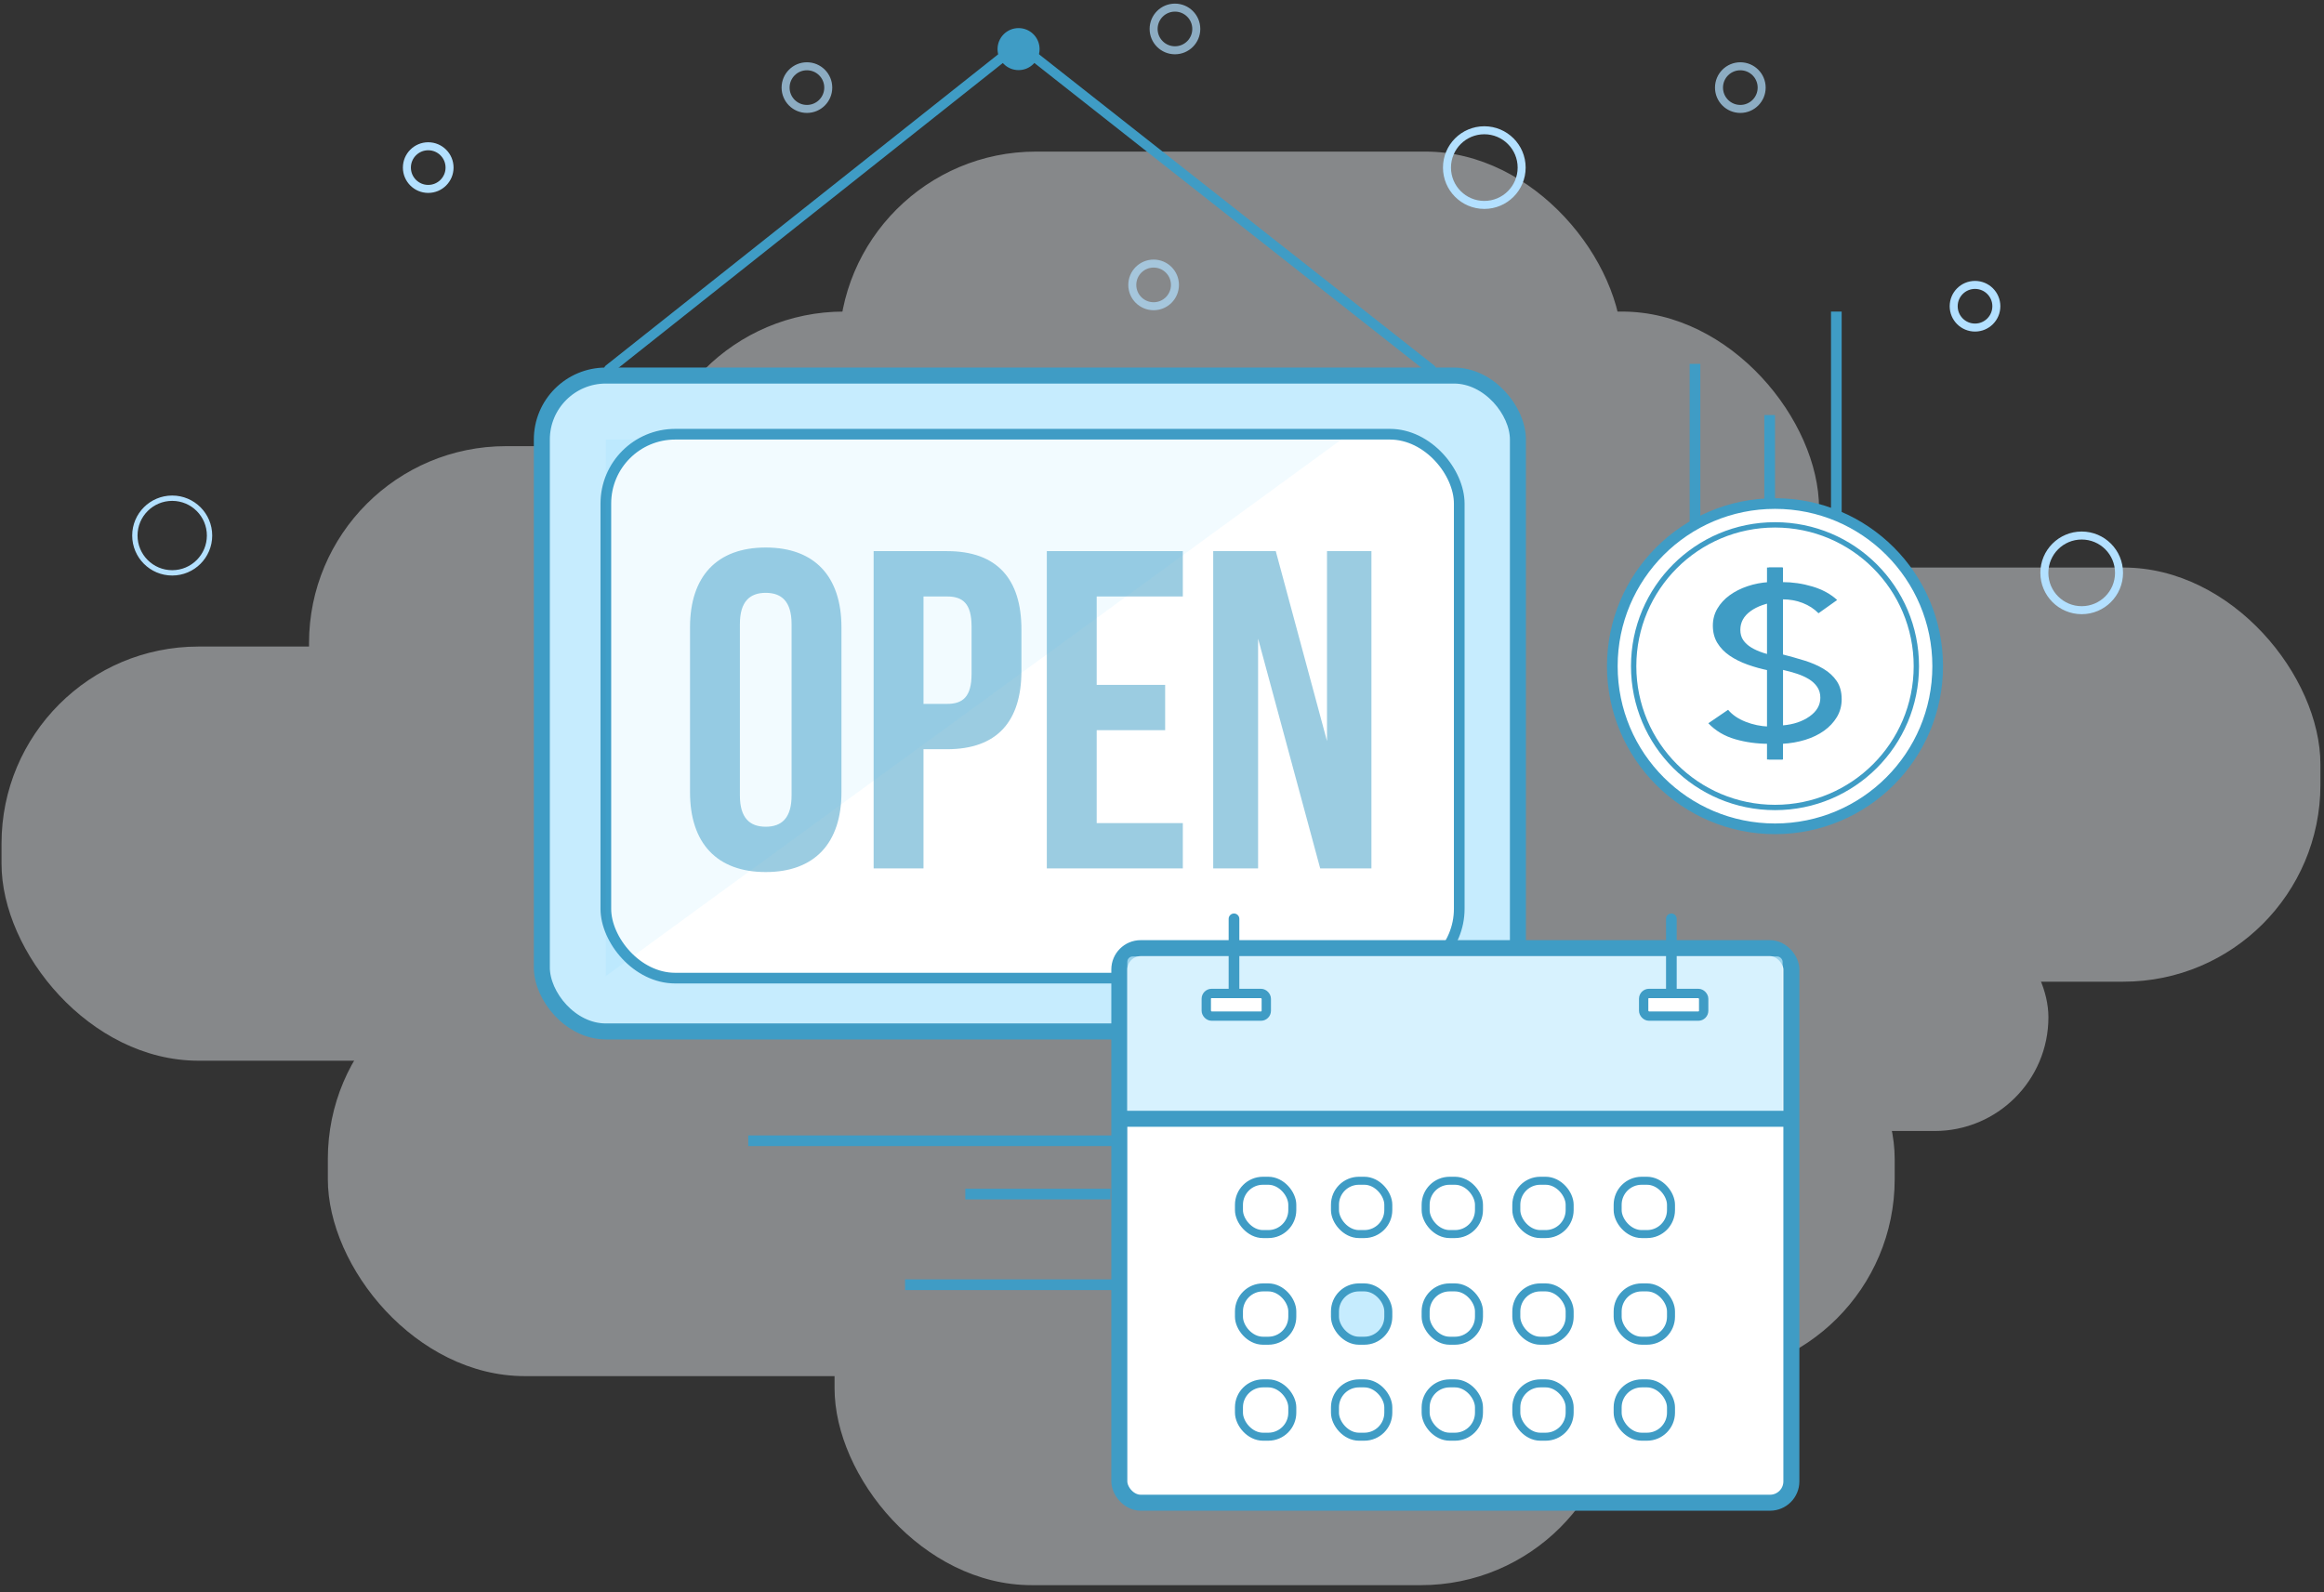 <?xml version="1.0" encoding="UTF-8"?>
<svg width="305px" height="209px" viewBox="0 0 305 209" version="1.1" xmlns="http://www.w3.org/2000/svg" xmlns:xlink="http://www.w3.org/1999/xlink">
    <rect x="0" y="0" width="305" height="209" fill="#333333" stroke="none"/>
    <!-- Generator: Sketch 52.5 (67469) - http://www.bohemiancoding.com/sketch -->
    <title>Original -run your business</title>
    <desc>Created with Sketch.</desc>
    <g id="Website" stroke="none" stroke-width="1" fill="none" fill-rule="evenodd">
        <g id="Desktop-HD" transform="translate(-1001, -1302)">
            <g id="Group-17" transform="translate(91, 1049)">
                <g id="Group-13" transform="translate(878, 254)">
                    <g id="Original--run-your-business" transform="translate(32.2, 0)">
                        <g id="Group" opacity="0.46" transform="translate(0, 18.9)" fill="#E8EBEF">
                            <rect id="Rectangle" x="42.826" y="106.379" width="205.632" height="54.369" rx="25.858"></rect>
                            <rect id="Rectangle" x="156.1" y="98.7" width="112.532" height="29.869" rx="14.934"></rect>
                            <rect id="Rectangle" x="98.7" y="54.6" width="205.632" height="54.369" rx="25.858"></rect>
                            <rect id="Rectangle" x="84.7" y="21" width="153.832" height="54.369" rx="25.858"></rect>
                            <rect id="Rectangle" x="0" y="64.974" width="205.632" height="54.369" rx="25.858"></rect>
                            <rect id="Rectangle" x="40.355" y="38.668" width="205.632" height="54.369" rx="25.858"></rect>
                            <rect id="Rectangle" x="109.9" y="0" width="102.816" height="54.369" rx="25.858"></rect>
                            <rect id="Rectangle" x="109.326" y="133.819" width="102.816" height="54.369" rx="25.858"></rect>
                        </g>
                        <g id="Ovals" transform="translate(17.5, 0)" stroke="#B3E0FF">
                            <circle id="Oval" stroke-width="0.7" cx="4.9" cy="69.3" r="4.9"></circle>
                            <circle id="Oval" stroke-width="1.05" cx="177.1" cy="21" r="4.9"></circle>
                            <circle id="Oval" stroke-width="1.05" opacity="0.7" cx="88.2" cy="10.5" r="2.8"></circle>
                            <circle id="Oval" stroke-width="1.05" opacity="0.7" cx="133.7" cy="36.4" r="2.8"></circle>
                            <circle id="Oval" stroke-width="1.05" cx="38.5" cy="21" r="2.8"></circle>
                            <circle id="Oval" stroke-width="1.05" cx="241.5" cy="39.2" r="2.8"></circle>
                            <circle id="Oval" stroke-width="1.05" opacity="0.7" cx="136.5" cy="2.8" r="2.8"></circle>
                            <circle id="Oval" stroke-width="1.05" opacity="0.7" cx="210.7" cy="10.5" r="2.8"></circle>
                            <circle id="Oval" stroke-width="1.05" cx="255.5" cy="74.2" r="4.9"></circle>
                        </g>
                        <g id="frames" transform="translate(70.91, 2.1)">
                            <rect id="Rectangle" stroke="#3F9CC5" stroke-width="2.1" fill="#C6ECFE" stroke-linejoin="round" x="0" y="46.2" width="128.1" height="86.1" rx="8.4"></rect>
                            <rect id="Rectangle" stroke="#3F9CC5" stroke-width="1.4" fill="#FFFFFF" stroke-linejoin="round" x="8.4" y="53.9" width="112" height="71.4" rx="9.1"></rect>
                            <path d="M25.993,78.829 L25.993,101.32 C25.993,104.296 27.302,105.426 29.384,105.426 C31.467,105.426 32.776,104.296 32.776,101.32 L32.776,78.829 C32.776,75.855 31.467,74.724 29.384,74.724 C27.302,74.724 25.993,75.855 25.993,78.829 Z M19.448,100.904 L19.448,79.246 C19.448,72.582 22.958,68.774 29.384,68.774 C35.81,68.774 39.321,72.582 39.321,79.246 L39.321,100.904 C39.321,107.568 35.81,111.376 29.384,111.376 C22.958,111.376 19.448,107.568 19.448,100.904 Z M53.184,69.25 C59.729,69.25 62.942,72.879 62.942,79.543 L62.942,84.958 C62.942,91.622 59.729,95.251 53.184,95.251 L50.09,95.251 L50.09,110.9 L43.545,110.9 L43.545,69.25 L53.184,69.25 Z M53.184,75.2 L50.09,75.2 L50.09,89.302 L53.184,89.302 C55.267,89.302 56.397,88.35 56.397,85.374 L56.397,79.127 C56.397,76.152 55.267,75.2 53.184,75.2 Z M72.819,75.2 L72.819,86.802 L81.804,86.802 L81.804,92.752 L72.819,92.752 L72.819,104.95 L84.124,104.95 L84.124,110.9 L66.274,110.9 L66.274,69.25 L84.124,69.25 L84.124,75.2 L72.819,75.2 Z M102.153,110.9 L94.001,80.734 L94.001,110.9 L88.111,110.9 L88.111,69.25 L96.322,69.25 L103.045,94.18 L103.045,69.25 L108.876,69.25 L108.876,110.9 L102.153,110.9 Z" id="OPEN" fill="#3F9CC5" opacity="0.518"></path>
                            <path d="M8.799,45.374 L62.587,2.702" id="Path" stroke="#3F9CC5" stroke-width="1.274" stroke-linecap="round" stroke-linejoin="round"></path>
                            <path d="M62.769,2.884 L116.718,45.374" id="Path" stroke="#3F9CC5" stroke-width="1.274" stroke-linecap="round" stroke-linejoin="round"></path>
                            <polygon id="Path" fill="#3EBDF9" opacity="0.07" points="8.4 125.027 104.93 54.6 8.4 54.6"></polygon>
                            <circle id="Oval" fill="#3F9CC5" cx="62.566" cy="3.346" r="2.758"></circle>
                        </g>
                        <g id="calendar" transform="translate(146.3, 119)">
                            <rect id="Rectangle" stroke="#3F9CC5" stroke-width="2.1" fill="#FFFFFF" x="0.399" y="4.466" width="88.2" height="72.8" rx="2.8"></rect>
                            <rect id="Rectangle" fill="#C6ECFE" opacity="0.688" x="1.449" y="5.558" width="86.002" height="20.902" rx="0.7"></rect>
                            <path d="M0.749,26.866 L88.949,26.866" id="Path" stroke="#3F9CC5" stroke-width="2.1" fill="#FFFFFF"></path>
                            <path d="M15.449,10.416 L15.449,0.616" id="Path" stroke="#3F9CC5" stroke-width="1.4" stroke-linecap="round" stroke-linejoin="round"></path>
                            <path d="M72.849,10.416 L72.849,0.616" id="Path" stroke="#3F9CC5" stroke-width="1.4" stroke-linecap="round" stroke-linejoin="round"></path>
                            <g id="dates" transform="translate(16.1, 35)" stroke="#3F9CC5" stroke-linecap="round" stroke-linejoin="round" stroke-width="1.05">
                                <rect id="Rectangle" fill="#FFFFFF" x="0" y="26.6" width="7" height="7" rx="3.15"></rect>
                                <rect id="Rectangle" fill="#FFFFFF" x="12.6" y="26.6" width="7" height="7" rx="3.15"></rect>
                                <rect id="Rectangle" fill="#FFFFFF" x="24.5" y="26.6" width="7" height="7" rx="3.15"></rect>
                                <rect id="Rectangle" fill="#FFFFFF" x="36.4" y="26.6" width="7" height="7" rx="3.15"></rect>
                                <rect id="Rectangle" fill="#FFFFFF" x="49.7" y="26.6" width="7" height="7" rx="3.15"></rect>
                                <rect id="Rectangle" fill="#FFFFFF" x="0" y="14" width="7" height="7" rx="3.15"></rect>
                                <rect id="Rectangle" fill="#C6ECFE" x="12.6" y="14" width="7" height="7" rx="3.15"></rect>
                                <rect id="Rectangle" fill="#FFFFFF" x="12.6" y="0" width="7" height="7" rx="3.15"></rect>
                                <rect id="Rectangle" fill="#FFFFFF" x="0" y="0" width="7" height="7" rx="3.15"></rect>
                                <rect id="Rectangle" fill="#FFFFFF" x="24.5" y="14" width="7" height="7" rx="3.15"></rect>
                                <rect id="Rectangle" fill="#FFFFFF" x="36.4" y="14" width="7" height="7" rx="3.15"></rect>
                                <rect id="Rectangle" fill="#FFFFFF" x="49.7" y="14" width="7" height="7" rx="3.15"></rect>
                                <rect id="Rectangle" fill="#FFFFFF" x="49.7" y="0" width="7" height="7" rx="3.15"></rect>
                                <rect id="Rectangle" fill="#FFFFFF" x="36.4" y="0" width="7" height="7" rx="3.15"></rect>
                                <rect id="Rectangle" fill="#FFFFFF" x="24.5" y="0" width="7" height="7" rx="3.15"></rect>
                            </g>
                            <rect id="Rectangle" stroke="#3F9CC5" stroke-width="1.225" fill="#FFFFFF" x="11.812" y="10.412" width="7.875" height="2.975" rx="0.7"></rect>
                            <rect id="Rectangle" stroke="#3F9CC5" stroke-width="1.225" fill="#FFFFFF" x="69.213" y="10.412" width="7.875" height="2.975" rx="0.7"></rect>
                        </g>
                        <g id="head" transform="translate(211.4, 39.9)">
                            <g id="Group-2" transform="translate(20.3, 16.45) rotate(90) translate(-20.3, -16.45) translate(3.85, 6.65)" stroke="#3F9CC5" stroke-width="1.4">
                                <path d="M13.584,9.45 L24.759,9.45" id="Path-6"></path>
                                <path d="M-3.19744231e-14,0.7 L26.6,0.7" id="Path-6"></path>
                                <path d="M6.867,19.25 L32.2,19.25" id="Path-6"></path>
                            </g>
                            <g id="smiley" transform="translate(0, 25.2)">
                                <path d="M21.35,0 C9.556,0 0,9.556 0,21.35 C0,33.144 9.556,42.7 21.35,42.7 C33.144,42.7 42.7,33.144 42.7,21.35 C42.7,9.556 33.144,0 21.35,0 Z" id="Path" stroke="#3F9CC5" stroke-width="1.4" fill="#FFFFFF" fill-rule="nonzero"></path>
                                <path d="M21.35,2.8 C11.103,2.8 2.8,11.103 2.8,21.35 C2.8,31.597 11.103,39.9 21.35,39.9 C31.597,39.9 39.9,31.597 39.9,21.35 C39.9,11.103 31.597,2.8 21.35,2.8 Z" id="Path" stroke="#3F9CC5" stroke-width="0.7" fill="#FFFFFF" fill-rule="nonzero"></path>
                                <g id="Group-9" transform="translate(12.6, 8.4)" fill="#3F9CC5">
                                    <path d="M7.934,23.141 C6.377,23.141 4.9,22.938 3.504,22.532 C2.107,22.126 0.939,21.43 0,20.444 L2.595,18.675 C3.139,19.333 3.899,19.855 4.876,20.241 C5.852,20.628 6.871,20.841 7.934,20.879 L7.934,13.513 C6.97,13.32 6.043,13.064 5.154,12.745 C4.264,12.426 3.479,12.035 2.799,11.571 C2.12,11.107 1.582,10.551 1.186,9.903 C0.791,9.255 0.593,8.497 0.593,7.627 C0.593,6.815 0.791,6.07 1.186,5.394 C1.582,4.717 2.12,4.132 2.799,3.639 C3.479,3.146 4.264,2.75 5.154,2.45 C6.043,2.151 6.97,1.972 7.934,1.914 L7.934,0 L9.714,0 L9.714,1.914 C11.049,1.914 12.365,2.107 13.663,2.494 C14.96,2.881 16.042,3.47 16.907,4.263 L14.46,6.003 C13.891,5.423 13.199,4.973 12.383,4.654 C11.568,4.335 10.678,4.176 9.714,4.176 L9.714,11.397 C10.703,11.648 11.667,11.919 12.606,12.209 C13.545,12.499 14.379,12.861 15.109,13.296 C15.838,13.731 16.419,14.267 16.851,14.905 C17.284,15.543 17.5,16.336 17.5,17.283 C17.5,18.153 17.29,18.936 16.87,19.632 C16.45,20.328 15.887,20.928 15.183,21.43 C14.478,21.933 13.656,22.329 12.717,22.619 C11.778,22.909 10.777,23.083 9.714,23.141 L9.714,25.2 L7.934,25.2 L7.934,23.141 Z M9.1,4.48 C7.618,4.665 6.431,5.082 5.538,5.729 C4.646,6.377 4.2,7.195 4.2,8.182 C4.2,8.716 4.329,9.169 4.586,9.539 C4.843,9.909 5.191,10.228 5.629,10.495 C6.068,10.763 6.582,10.994 7.172,11.189 C7.762,11.385 8.404,11.575 9.1,11.76 L9.1,4.48 Z M9.8,20.72 C11.188,20.599 12.352,20.206 13.291,19.542 C14.23,18.877 14.7,18.062 14.7,17.095 C14.7,16.551 14.564,16.078 14.292,15.675 C14.019,15.273 13.652,14.93 13.189,14.648 C12.726,14.366 12.202,14.13 11.617,13.938 C11.032,13.747 10.426,13.581 9.8,13.44 L9.8,20.72 Z" id="$"></path>
                                    <rect id="Rectangle" x="7.7" y="0" width="2.1" height="25.2"></rect>
                                </g>
                            </g>
                        </g>
                        <path d="M126.484,155.75 L145.548,155.75" id="Path-6" stroke="#3F9CC5" stroke-width="1.4"></path>
                        <path d="M98,148.75 L146.3,148.75" id="Path-6" stroke="#3F9CC5" stroke-width="1.4"></path>
                        <path d="M118.579,167.65 L146.491,167.65" id="Path-6" stroke="#3F9CC5" stroke-width="1.4"></path>
                    </g>
                </g>
            </g>
        </g>
    </g>
</svg>